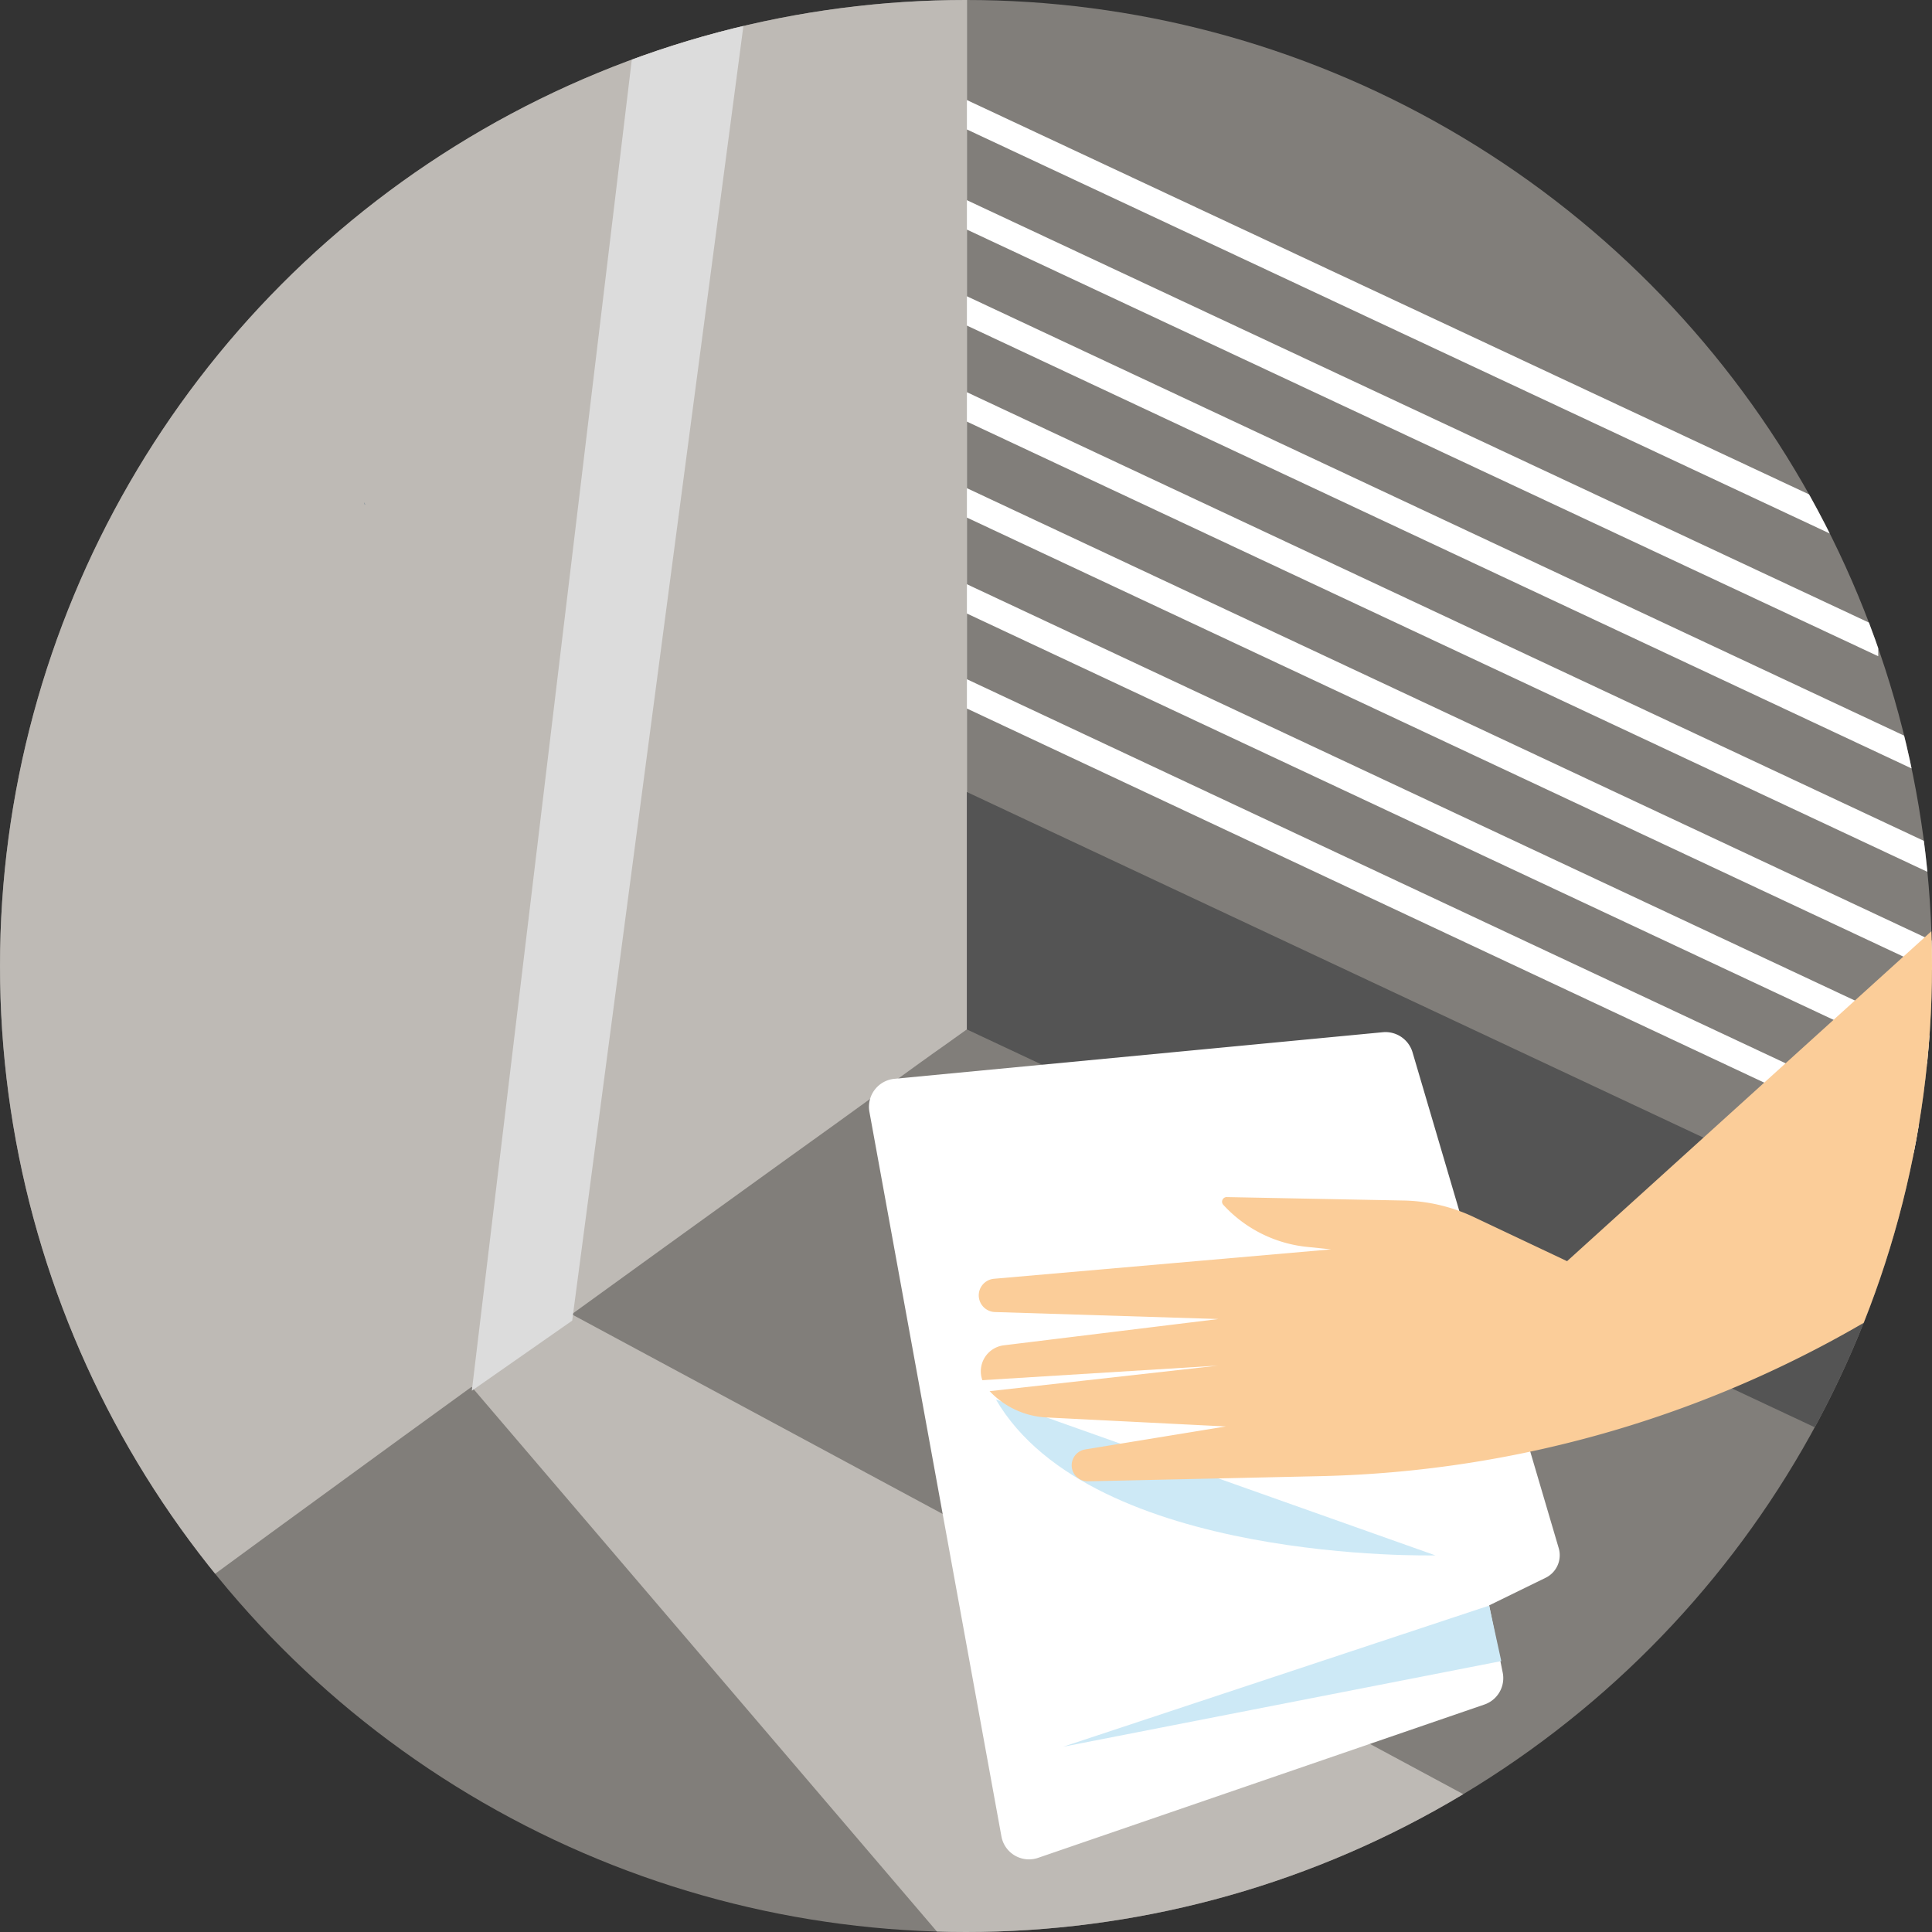 <svg id="Livello_1" data-name="Livello 1" xmlns="http://www.w3.org/2000/svg" xmlns:xlink="http://www.w3.org/1999/xlink" viewBox="0 0 180 180"><rect x="0" y="0" width="180" height="180" fill="#333333" stroke="none"/><defs><style>.cls-1{fill:none;}.cls-2{clip-path:url(#clip-path);}.cls-3{fill:#817e7a;}.cls-4{fill:#bebab5;}.cls-5{clip-path:url(#clip-path-2);}.cls-6{fill:#fff;}.cls-7{fill:#29566e;}.cls-8{fill:#dcdcdc;}.cls-9{fill:#545454;}.cls-10{fill:#cde9f6;}.cls-11{fill:#fbcd99;}</style><clipPath id="clip-path"><circle class="cls-1" cx="90" cy="90" r="90"/></clipPath><clipPath id="clip-path-2"><path class="cls-1" d="M87.7,179.81a90,90,0,1,1,90-90"/></clipPath></defs><title>Tavola disegno 18</title><g class="cls-2"><circle class="cls-3" cx="90" cy="90" r="90"/><polyline class="cls-4" points="43.6 128.81 100.61 195.55 151.36 175.25 52.95 122.28"/><g class="cls-5"><polygon class="cls-6" points="23.53 -11.62 6.86 -3.2 9.68 1.56 30.12 -0.51 23.53 -11.62"/><path class="cls-4" d="M30.12-.51,9.68,1.56l-5.4.54-15.72,10c2,32.63,9,149.61,8.71,151.84.35-1.27,48.92-36.42,75.65-55.69,7-5,12.42-9,15.18-10.93l2-1.43V-6.57Z"/><path class="cls-6" d="M4.28,2.1-10.87-23.46-27.54-15l16.1,27.16c-.32-5.3-.51-8.37-.51-8.37Z"/></g><polygon class="cls-6" points="90.08 63.28 179.1 105.04 179.1 107.78 90.08 66.01 90.08 63.28"/><polygon class="cls-6" points="90.08 54.43 188.69 100.66 188.69 103.39 90.08 57.16 90.08 54.43"/><polygon class="cls-6" points="90.08 45.48 188.69 91.71 188.69 94.45 90.08 48.22 90.08 45.48"/><polygon class="cls-6" points="90.08 36.54 188.69 82.77 188.69 85.5 90.08 39.28 90.08 36.54"/><polygon class="cls-6" points="90.08 27.6 188.69 73.83 188.69 76.56 90.08 30.33 90.08 27.6"/><polygon class="cls-6" points="90.08 18.65 174.99 58.41 174.99 61.14 90.08 21.39 90.08 18.65"/><polygon class="cls-6" points="90.08 9.32 174.99 49.08 174.99 51.82 90.08 12.06 90.08 9.32"/><polygon class="cls-7" points="33.96 46.86 33.97 46.94 33.98 46.85 33.96 46.86"/><polygon class="cls-7" points="33.96 46.85 33.96 46.86 33.98 46.85 33.96 46.85"/><polygon class="cls-7" points="33.98 47.02 34 47.01 33.99 46.94 33.98 47.02"/><polygon class="cls-7" points="33.98 46.85 33.97 46.94 33.98 47.02 33.99 46.94 33.98 46.85"/><polygon class="cls-7" points="34 47.02 34 47.01 33.98 47.02 34 47.02"/><polygon class="cls-8" points="70.92 -10.12 53.31 123.04 43.96 129.57 64.04 -37.52 70.92 -10.12"/><polygon class="cls-9" points="90.08 73.79 179.1 115.56 179.1 137.68 90.08 95.91 90.08 73.79"/><path class="cls-6" d="M128.83,96.17l-45.5,4.34A2.62,2.62,0,0,0,81,103.58L93.3,171.09a2.61,2.61,0,0,0,3.42,2l41.57-14.28a2.6,2.6,0,0,0,1.71-3l-1.26-6.24L144,147a2.34,2.34,0,0,0,1.22-2.77L131.59,98A2.63,2.63,0,0,0,128.83,96.17Z"/><path class="cls-10" d="M133.73,144.91s-32,.79-40.94-14.52"/><polygon class="cls-10" points="138.74 149.59 99.05 162.74 139.87 154.76 138.74 149.59"/><path class="cls-11" d="M205.83,103.55,175.72,122A105.3,105.3,0,0,1,123,137.53l-21.63.48a1.51,1.51,0,0,1-1.26-.64h0a1.5,1.5,0,0,1,1-2.33l13.1-2.14-16.72-.84a7.82,7.82,0,0,1-5.53-2.72h0a2.44,2.44,0,0,1,1.56-4l20-2.45-20.82-.65a1.56,1.56,0,0,1-1.49-1.82h0a1.56,1.56,0,0,1,1.4-1.28l31.4-2.74-2.23-.23a12.28,12.28,0,0,1-7.81-3.92l0,0a.43.43,0,0,1,.33-.72l16.47.32a16,16,0,0,1,6.54,1.54L146,117.5l39.83-36.07"/><polygon class="cls-6" points="90.52 128.65 113.49 127.23 90.61 129.79 90.52 128.65"/></g></svg>